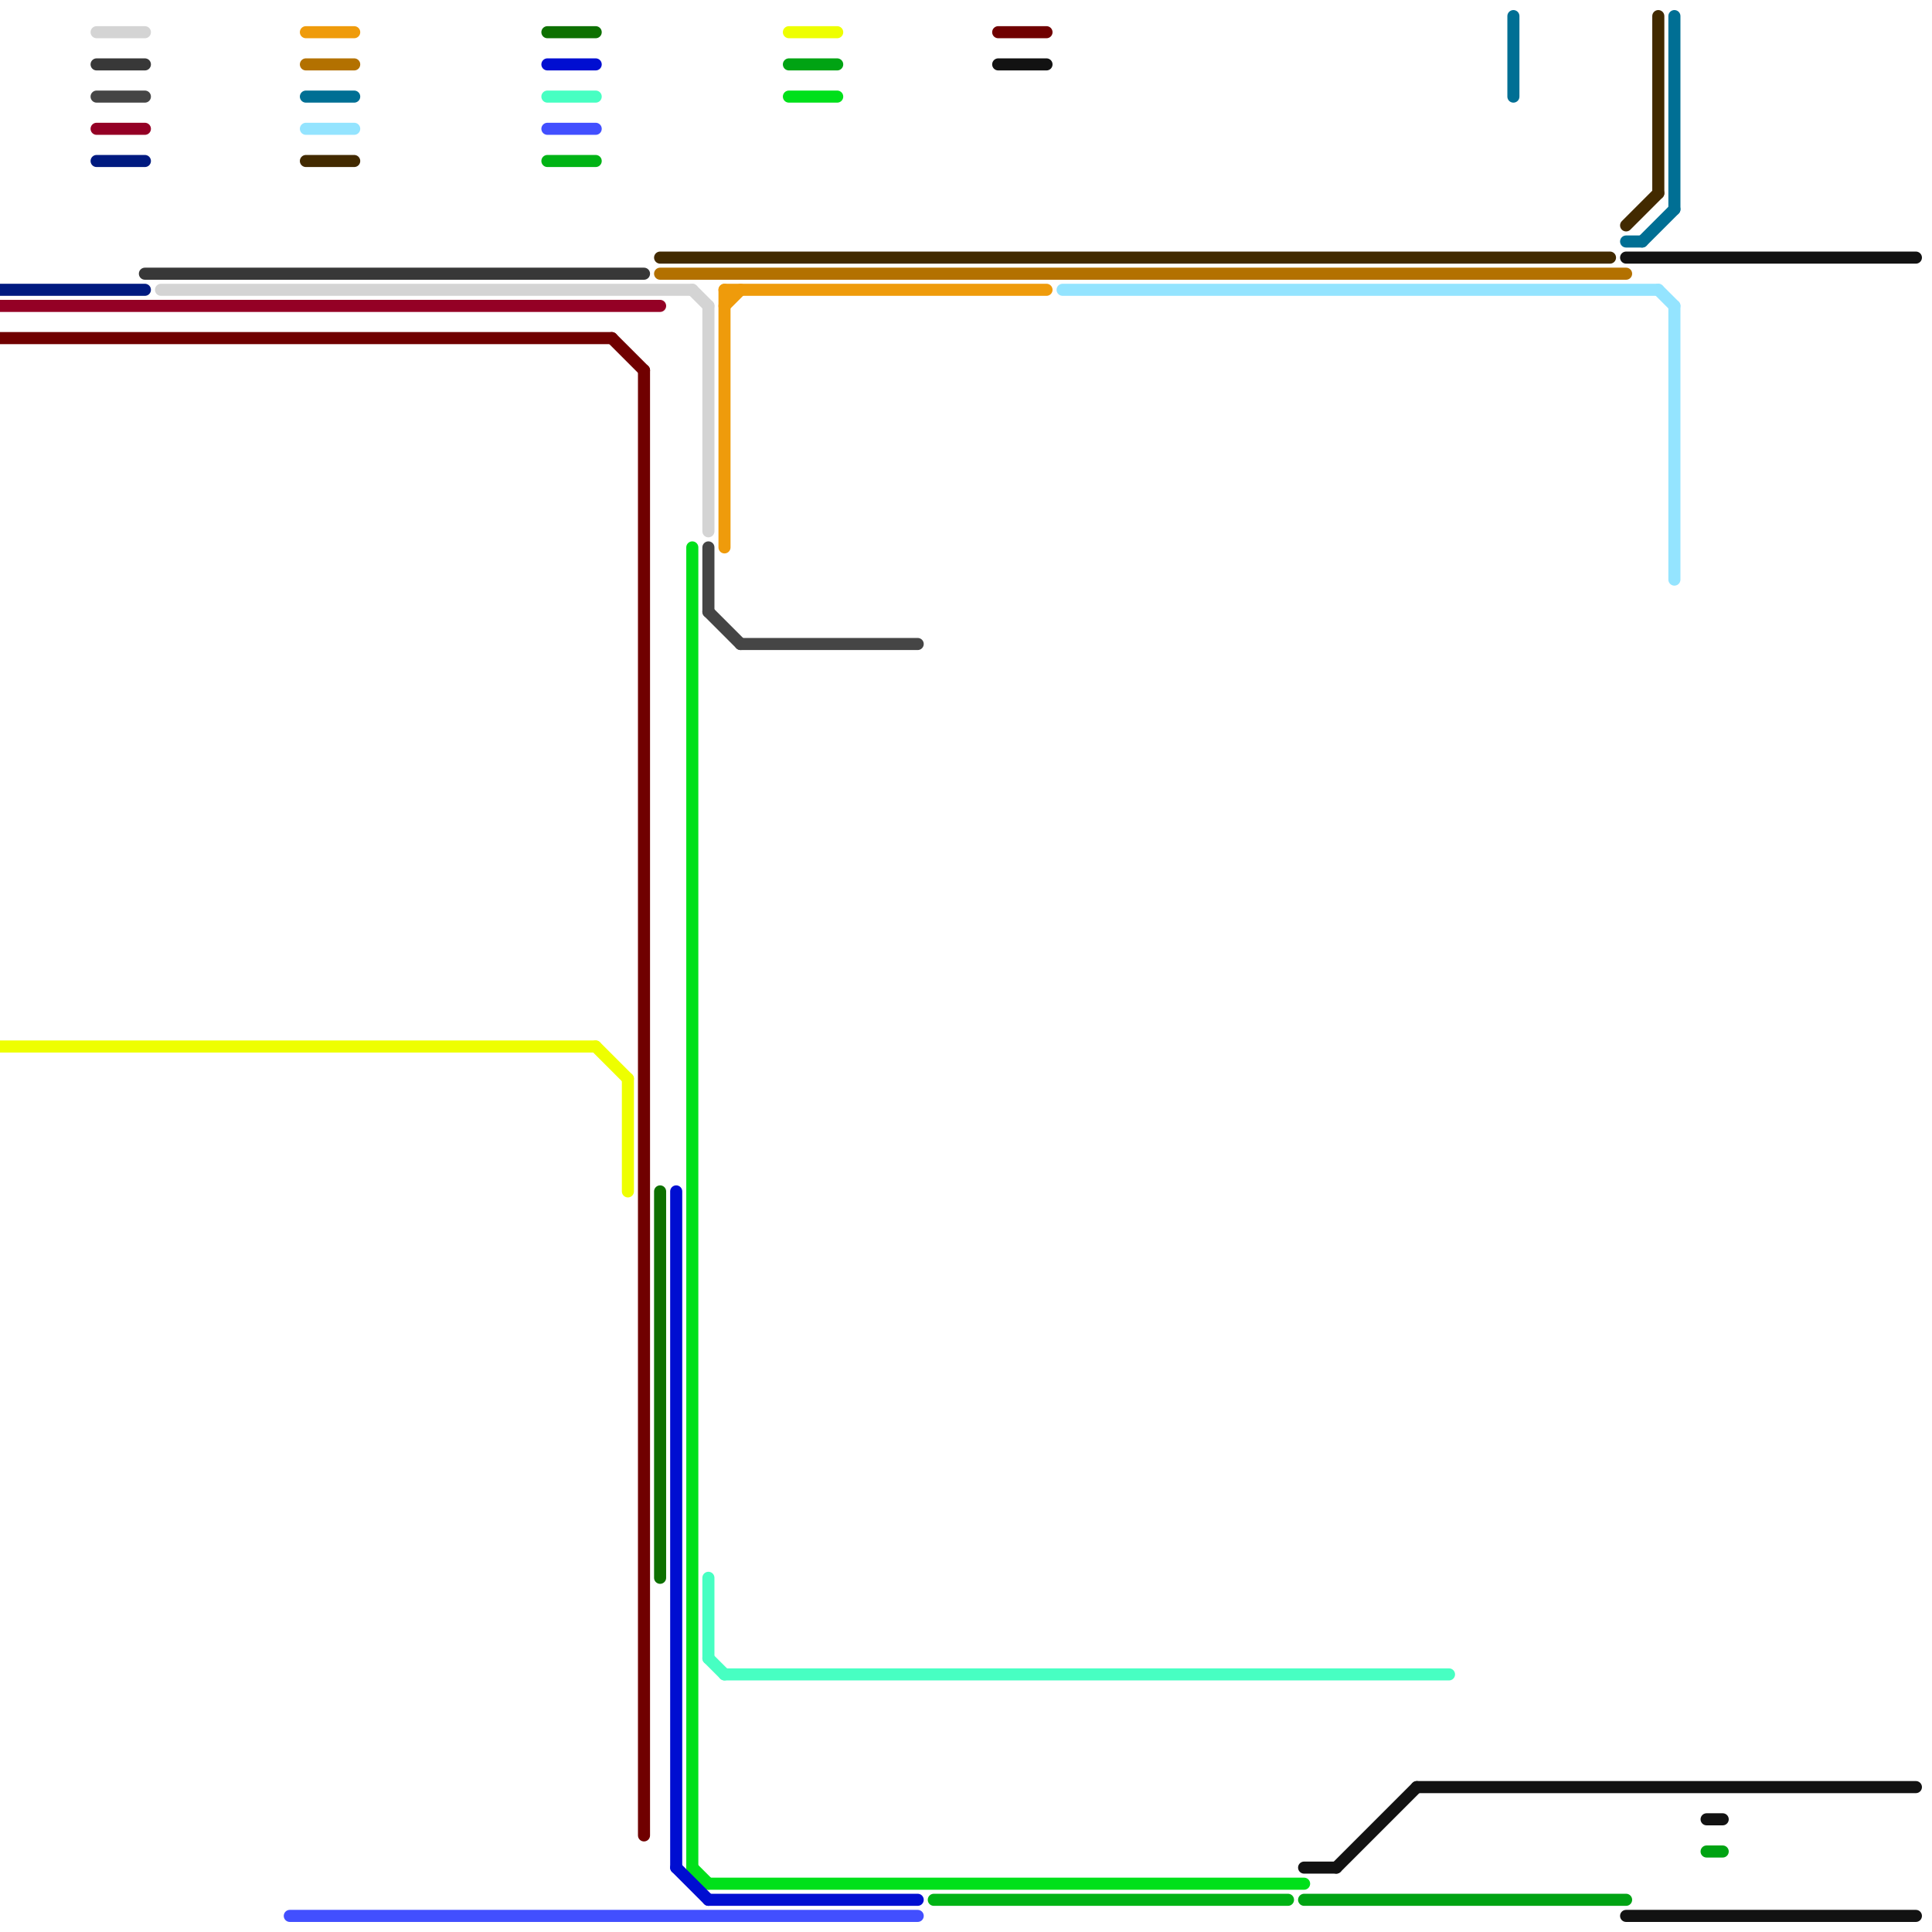 
<svg version="1.1" xmlns="http://www.w3.org/2000/svg" viewBox="0 0 120 120">
<style>text { font: 1px Helvetica; font-weight: 600; white-space: pre; dominant-baseline: central; } line { stroke-width: 0.75; fill: none; stroke-linecap: round; stroke-linejoin: round; } .c0 { stroke: #121212 } .c1 { stroke: #383838 } .c2 { stroke: #454545 } .c3 { stroke: #700000 } .c4 { stroke: #940025 } .c5 { stroke: #001a80 } .c6 { stroke: #d4d4d4 } .c7 { stroke: #b37100 } .c8 { stroke: #00e01a } .c9 { stroke: #eeff00 } .c10 { stroke: #000ed1 } .c11 { stroke: #0d7000 } .c12 { stroke: #ef9b0b } .c13 { stroke: #00a313 } .c14 { stroke: #47ffc2 } .c15 { stroke: #006f94 } .c16 { stroke: #94e4ff } .c17 { stroke: #424fff } .c18 { stroke: #422a00 } .c19 { stroke: #00b315 }</style><defs><g id="ct-xf"><circle r="0.5" fill="#fff" stroke="#000" stroke-width="0.2"/></g><g id="ct"><circle r="0.5" fill="#fff" stroke="#000" stroke-width="0.1"/></g></defs><line class="c0" x1="88" y1="111" x2="119" y2="111"/><line class="c0" x1="106" y1="113" x2="107" y2="113"/><line class="c0" x1="83" y1="116" x2="88" y2="111"/><line class="c0" x1="101" y1="119" x2="119" y2="119"/><line class="c0" x1="62" y1="4" x2="65" y2="4"/><line class="c0" x1="101" y1="16" x2="119" y2="16"/><line class="c0" x1="81" y1="116" x2="83" y2="116"/><line class="c1" x1="6" y1="4" x2="9" y2="4"/><line class="c1" x1="9" y1="17" x2="40" y2="17"/><line class="c2" x1="46" y1="40" x2="57" y2="40"/><line class="c2" x1="6" y1="6" x2="9" y2="6"/><line class="c2" x1="44" y1="34" x2="44" y2="38"/><line class="c2" x1="44" y1="38" x2="46" y2="40"/><line class="c3" x1="0" y1="21" x2="38" y2="21"/><line class="c3" x1="38" y1="21" x2="40" y2="23"/><line class="c3" x1="62" y1="2" x2="65" y2="2"/><line class="c3" x1="40" y1="23" x2="40" y2="114"/><line class="c4" x1="6" y1="8" x2="9" y2="8"/><line class="c4" x1="0" y1="19" x2="41" y2="19"/><line class="c5" x1="6" y1="10" x2="9" y2="10"/><line class="c5" x1="0" y1="18" x2="9" y2="18"/><line class="c6" x1="6" y1="2" x2="9" y2="2"/><line class="c6" x1="10" y1="18" x2="43" y2="18"/><line class="c6" x1="44" y1="19" x2="44" y2="33"/><line class="c6" x1="43" y1="18" x2="44" y2="19"/><line class="c7" x1="19" y1="4" x2="22" y2="4"/><line class="c7" x1="41" y1="17" x2="101" y2="17"/><line class="c8" x1="43" y1="34" x2="43" y2="116"/><line class="c8" x1="49" y1="6" x2="52" y2="6"/><line class="c8" x1="44" y1="117" x2="81" y2="117"/><line class="c8" x1="43" y1="116" x2="44" y2="117"/><line class="c9" x1="49" y1="2" x2="52" y2="2"/><line class="c9" x1="0" y1="65" x2="37" y2="65"/><line class="c9" x1="39" y1="67" x2="39" y2="74"/><line class="c9" x1="37" y1="65" x2="39" y2="67"/><line class="c10" x1="44" y1="118" x2="57" y2="118"/><line class="c10" x1="34" y1="4" x2="37" y2="4"/><line class="c10" x1="42" y1="74" x2="42" y2="116"/><line class="c10" x1="42" y1="116" x2="44" y2="118"/><line class="c11" x1="41" y1="74" x2="41" y2="98"/><line class="c11" x1="34" y1="2" x2="37" y2="2"/><line class="c12" x1="19" y1="2" x2="22" y2="2"/><line class="c12" x1="45" y1="18" x2="65" y2="18"/><line class="c12" x1="45" y1="19" x2="46" y2="18"/><line class="c12" x1="45" y1="18" x2="45" y2="34"/><line class="c13" x1="106" y1="115" x2="107" y2="115"/><line class="c13" x1="81" y1="118" x2="101" y2="118"/><line class="c13" x1="49" y1="4" x2="52" y2="4"/><line class="c14" x1="45" y1="104" x2="90" y2="104"/><line class="c14" x1="44" y1="98" x2="44" y2="103"/><line class="c14" x1="44" y1="103" x2="45" y2="104"/><line class="c14" x1="34" y1="6" x2="37" y2="6"/><line class="c15" x1="101" y1="15" x2="102" y2="15"/><line class="c15" x1="94" y1="1" x2="94" y2="6"/><line class="c15" x1="102" y1="15" x2="104" y2="13"/><line class="c15" x1="104" y1="1" x2="104" y2="13"/><line class="c15" x1="19" y1="6" x2="22" y2="6"/><line class="c16" x1="104" y1="19" x2="104" y2="36"/><line class="c16" x1="66" y1="18" x2="103" y2="18"/><line class="c16" x1="19" y1="8" x2="22" y2="8"/><line class="c16" x1="103" y1="18" x2="104" y2="19"/><line class="c17" x1="18" y1="119" x2="57" y2="119"/><line class="c17" x1="34" y1="8" x2="37" y2="8"/><line class="c18" x1="41" y1="16" x2="100" y2="16"/><line class="c18" x1="19" y1="10" x2="22" y2="10"/><line class="c18" x1="101" y1="14" x2="103" y2="12"/><line class="c18" x1="103" y1="1" x2="103" y2="12"/><line class="c19" x1="58" y1="118" x2="80" y2="118"/><line class="c19" x1="34" y1="10" x2="37" y2="10"/>
</svg>
